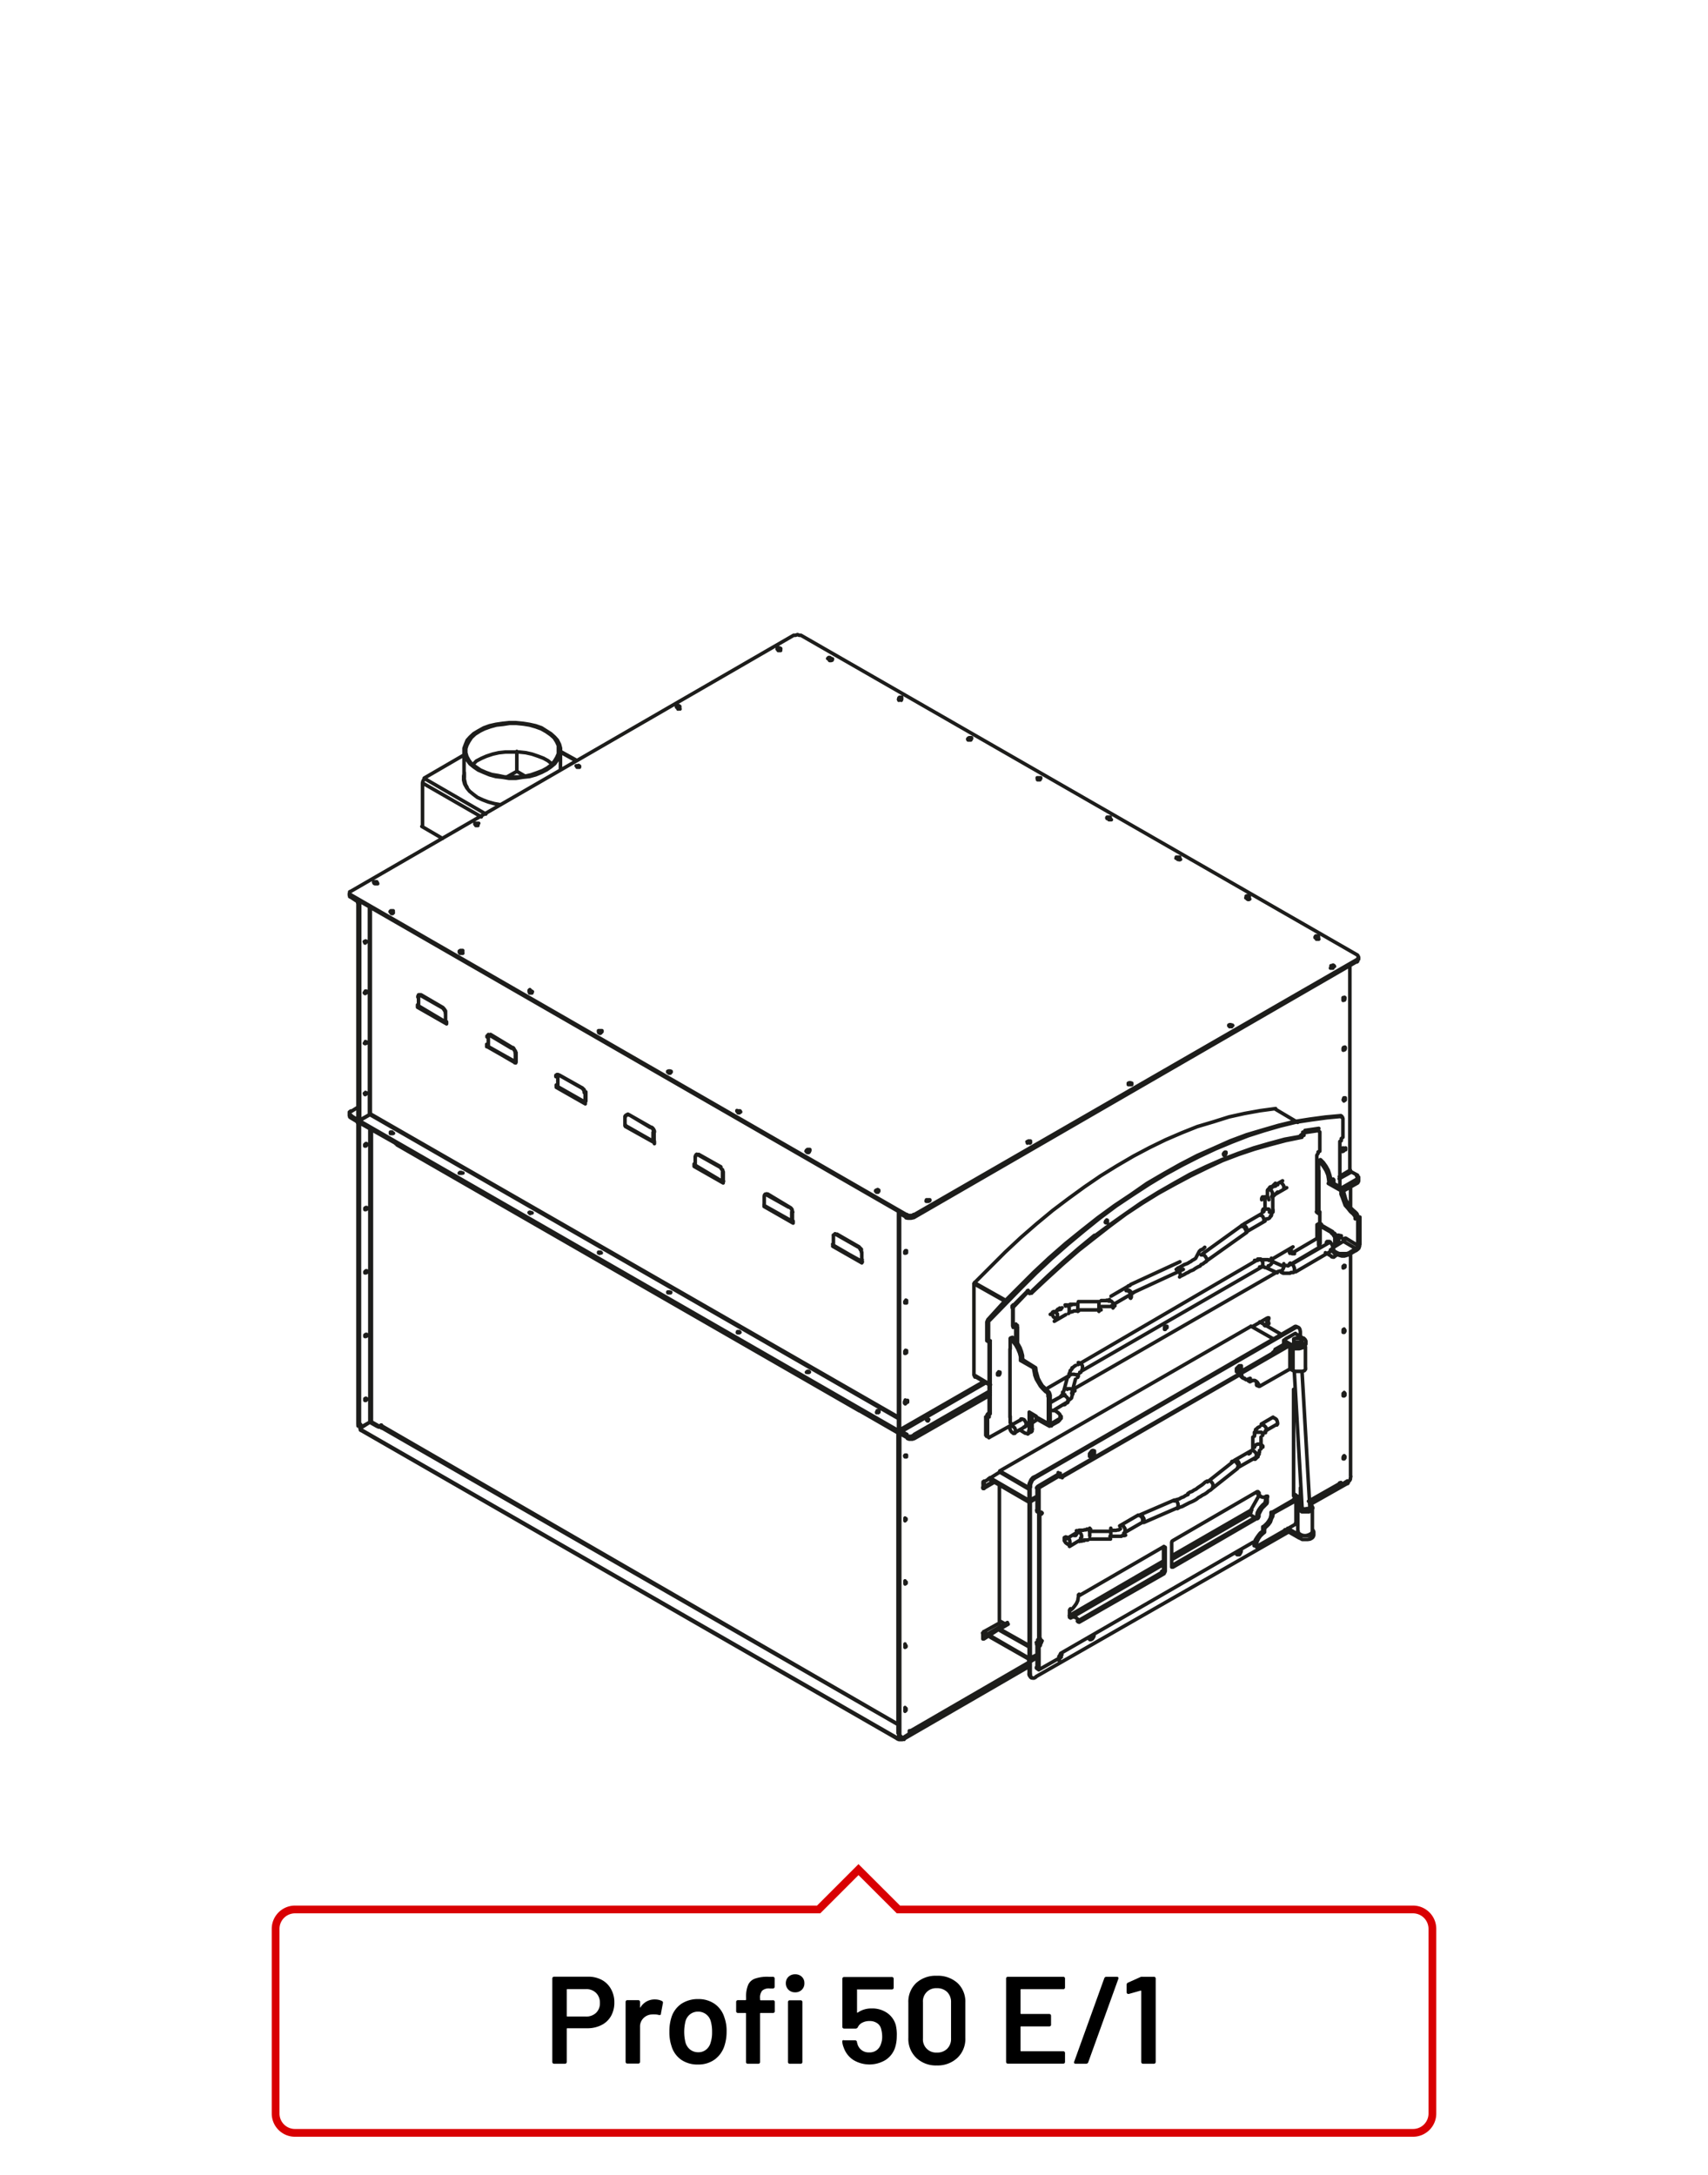 <?xml version="1.0"?>
<svg xmlns="http://www.w3.org/2000/svg" viewBox="0 0 220 280" width="300" height="382"><defs><style>.cls-1,.cls-2{fill:none;}.cls-1{stroke:#1d1d1b;stroke-linecap:round;stroke-linejoin:round;stroke-width:0.46px;}.cls-2{stroke:#d90003;}</style></defs><title>profi-50-e1</title><g id="Profi_50_E" data-name="Profi 50 E"><path class="cls-1" d="M139.08,176.75v-.09l0,0,0,0h.05l.09,0,0,0m-1.56.58v-.13l.05-.14,0-.13.09-.09,0-.09.05-.14,0-.08.05,0,.09-.13.09-.09,0-.13.13-.05.14-.13.13-.09.09-.05m-1.56,3.34.49-1.82m.54,2.09.49-1.83m-1.56,3.3.09,0,.13-.05.09-.13.05-.05.13-.08,0-.05.09-.13L138,180l.05-.14,0-.09.05-.09,0-.13.09-.09,0-.13.05-.09v-.09m-1.6.58,0,0h0l.09-.09,0,0h0v0l0,0,0,0,.09-.09v0l.05,0v-.09l0-.09v0l0-.05v-.09M130,183.61l1.6-.89m3.61-2.1,1.56-.89m-6.23,4.81,1.6-.93m.84-.45.67-.44m2-1.12,1.65-1m26.52-24.42,0,.05-.05.09,0,.13-.05.09-.08,0-.05.14,0,0-.05.09-.13.09-.05,0-.08.05-.05,0-.13,0m.84-2.85v1.6m-1-1.6v1.6m.85-2.89-.14,0,0,.05-.09,0,0,.09-.13.09,0,0,0,.14-.13,0,0,.09-.05,0v.14l0,.09,0,.13v.27m1.38-.4,0,0h-.09L164,154h0v0h-.05v.05l0,0v0h-.09v.09m1.87-1.25-1.47.85m.94-1.74-1.47.85m3,10.73,0-.09,0-.23-.18-.44-.18-.09-.18-.13-.09.08m-1.29.94H165l.13-.09.14-.18.09-.22,0-.18,0-.18,0-.09m-2,.27h.09l.18-.13.13-.13.14-.23v-.4l-.14-.09m-1.2,1,.09-.13v-.13l0-.23-.13-.22-.13-.18-.18,0H162m-22.66,14.31.09-.14v-.22l0-.18-.09-.17-.18-.18-.18-.09-.09,0m0,1.78,0-.13-.13-.09-.22,0-.18-.05h-.4l-.05.05m.54,2.09V179l-.18-.05-.18-.09-.22-.08h-.4l0,.08m0,1.74.09-.09v-.22l0-.22-.09-.14-.18-.17-.13-.09-.18,0m-6.28,4.86-.22-.05-.18-.13-.13-.18-.09-.22v-.22l.13-.18h.13l.18.13.18.14.09.22,0,.22,0,.18Zm35.65-21.76,5-2.89m1.33-.8.09,0m-5.87,4.64,4.89-2.86m-6.72,2.9.13,0H165l.27.14h.8l.09,0,.13-.09h.09l.14,0,.09,0m-1.34-.9h0l0,0h.13l0,0h.18l0,0h0m0,0h.09l.09,0h.09m-2.36-.71,1.56.71m-2,.27,1.47.67m-2.27-.67h0l0-.09h.09l.09,0h.31l0,0h.09l.09.09m-1.33-.93.08,0,.09,0,.14,0h.09l.13-.09h.18l.13,0H163l.13,0h.22l.09.09h.09l.13,0,.09,0m-24.88,13.42L162,162.17m-22.66,14.31,23.19-13.38m-23.72,14.22v-.13l0,0v-.05l0-.09v-.09l0,0v0l.09,0,0,0m12.6-13.55h.08l.18.09.18.18.09.44v.14l-.09.13m2.76-2.85h.36l.18.18.08.13.14.22v.23l-.14.08m4.45-4.5.18,0,.18,0,.18.14.09.22.13.18v.18l-.13.17m-.4-1h.13l.18,0,.18.18.09.18,0,.22v.18l-.09.09m1.69-2.18h.18l.13,0,.18.18.09.22.09.18-.09.18,0,.09m-.14-1.25,0-.22.09-.18.22,0h.26l.23,0,.09.18,0,.22m-1-1.6,0-.18.09-.18.22,0h.26l.23,0,.08.18.05.18m-.13-1.29h.13l.18,0,.18.18.09.18,0,.22v.18l-.09.09m.94-1.74.17-.09.18.13.13.14.14.22,0,.22,0,.18-.09.09m-28,16.09-1.47.85m1-1.74-1.52.85m3.21-1.29h-.22l-.09,0h-.36l-.13.09H138l-.13,0h-.09l-.09,0-.14,0-.09.05h-.13l-.09.09,0,0m1.69.62h-.31l-.09,0h-.22l-.14.09h0l-.09,0h0l-.08.05h0l-.09,0h0m3.92-.27H138.9m2.72-1.07H138.9m4-.27,0,0h0l-.09.09h0l-.09,0h-.18l0,.05h-.18l-.09,0h-.44m1.78.67-.09,0-.14,0,0,0-.09,0h-.13l-.09.09h-.14l-.08,0h-.18l-.09,0h-.22l-.09,0h-.4m4-1.69-2.22,1.29m1.69-2.23-2.23,1.3m2.45-1.39-.09.05-.13,0m.67.89h0l-.09,0m6.5-3-6.36,2.94m5.92-3.92-6.37,2.94m9.57-4.81-.18.18-.13.09-.22.08-.18.18L154,162l-.22.14-.18.09-.22.17-.18.09-.22.14-.23.09m0,0-.22.08-.22.14-.18.09-.22.13-.22.09m3.82-1-.17.18-.18.09-.22.18-.23.09-.13.18-.22.09-.23.13-.22.13-.18.14-.22.09-.22.09-.27.17-.22.09-.22.14-.18.09-.27.13m8.46-5.62-5.08,3.61m4.45-4.5-5.07,3.66m5.3-3.79-.14.09-.09,0m.76.76-.13.13m2.36-1.42-2.23,1.29m1.69-2.18-2.22,1.29m2.62-1.65-.09,0v0l0,0v0h0l0,.09v0h-.05l-.08.05h0m1.38-.36v.31m-23,3-2,1.65-2,1.74-2,1.83-2,1.91m35.12-20.64-.09.27m1.87-.53-1.78.26m-1.55,15-2.44,1.43m-26.13,15-3,1.74M170,156v1.6m0-11.89v2.41m-2-2.32,1.83-.27m-1.87.54,0-.27m-35.07,20.64,2-1.87,2-1.82,2-1.74,2.1-1.65,2-1.56,2.05-1.52,2.09-1.38,2.09-1.29,2.1-1.16,2.09-1.11,2.05-1,2-.94,2.1-.8,2-.67,2.05-.58,2-.53,2-.41m-35.16,19.84.09.23m-1.87,1.64,1.78-1.87m-1.95,4.63v-2.4m37.3-22.74.13.09m-35.6,20.33.13.09m-2,1.78-.09.09,0,.23m39.3-22.87h-.09m.18.08.09,0,.09.13m-39.44,22.74.05-.18.13-.18m38.9-22.64.18.08m-39.08,22.56-.18-.09m-.13.32.13.13m39.17-23,.18.08m-37.26,20.78h-.13M167.78,146l-.13.05-.13.09-.05.17m.22.09.05-.13.13-.13.09,0m-35.34,20.38.13-.05h.14l0,0M167.78,146l.18.09m-.27.31-.22-.09m-34.58,20.11-.23-.09m37-10.35.18,0m.17.09-.22.13,0-.13-.09,0-.09,0v-7.35l.08-.13.09-.13,0-.18.22-.09m-.17,7.79.17.09m-.44-.09.18.09m-3.65,5,0,.13.05.14M132.72,182v.18l.09,0m0,2.18.13-.13,0-.13M170,160.52v-.18m2.14-.94-.09-.22L172,159l-.09-.23-.23-.08m.32,3,.09-.09.09-.08m-.14-.09-.08.09v.13l-.14.18h-.13l-.18-.05m.44-2.27.23-.09m-.67-.67.18.14.13.22.13.18v.22m-.27-.84-.17.08m-4.77,2.64-.13,0-.18,0-.09-.09v-.18l-.22-.09M132.72,184.1v.18l0,.09-.14,0m.4-.4-.22.09m39.08-22.29.18-.14m-5.79-.39.22.09m-33.64,22.9-.14.1M166.1,161v-.18m.22.27v-.36M132.94,184v-1.92m-.22,2v-2m38-20.82.76.44m-1.3-4,1.47.85m.5,1.6v-.85m-.22,2.1v-.14m0-1v-.85m-.44-.76-1.47-.84m1,2.05v0m.53.89-.09.14h-.09m-.53-.94.09-.13h.18l.13,0,.18.18.13.18.09.22m-1.74-2.89.18.09.13,0m-.57.09.13,0h.13l.14,0m-.4,1.78v-1.82l.4-.23m0,2v-1.78m-3.3,3.48,2.9-1.7h.4m0,.67v-.67m-39,11.2H131l-.14-.09v-.08m0,.17-.14-.13m4.85-1.38v-.18l.14-.09h.18l.17.18.14.13m0,0,0,.27v.22l0,.09-.13.09-.18-.14-.18-.13-.13-.22v-.22m1.61-1.12h.09l.17,0,.27.35,0,.23V169l-.09.09m1.2-1.33v1.06m2.72-1.07v1.07m1.24-1.33H143l.13,0,.18.18.09.22.05.22v.14l-.09.13m1.69-2.23h.18l.17.09.14.14.13.22,0,.22,0,.14-.09.13m-.31-1h.13l.14.09.18.18,0,.22,0,.23V167l-.08.13M135,183.25v.22l.13.09h.14l.17,0m-2-1.16,1.61.89m-1.47-.58,1.6.89m.09-.4V179.6m-.23.18.23-.18m-.23.18v3.47m-.32-4.1.18.14.09.22,0,.27m-1.87-3.65.09.44.09.49.18.49.27.45.26.44.32.36.35.35m-3.21-4,1.65.94m-3-3.79.4.45.31.4.27.49.22.53.13.49v.49m-1.33-1.47v-1.38m0,10.87v-.85m.14,1.11,0-.13-.09-.13m1.87,1.33-.71-.44m1.2.18,0,.13-.13.18h-.14l-.18-.05m.49-2.71v2.45m.89-1.92-.89-.53m-1.16,1.07.09-.18h.18l.23.09.13.18.13.22,0,.22v.18l-.14.13-.13,0m.22-.18h0m-.41-8.55,0-.45-.14-.53-.18-.49-.27-.49-.35-.49-.36-.36m-.26.09.26-.09m1.07,2.94.27-.13m.81,9.35.13-.09.05-.18m-.23.14.23-.14V182m2.49-2.36,0-.18-.09-.22-.17-.18m-.23.13.23-.13-.32-.31-.4-.36-.27-.44-.26-.49-.14-.49-.13-.45-.05-.44m-.22.09.22-.09-1.6-1m.59,9.53.22-.18m41.13-22.92-.27.09-.31.09h-.32l-.31-.09-.26-.08m1.47-.23v.22m-1.47-.22.26.09.31,0h.32l.31,0,.27-.09m-1.47.23v-.23l-.45-.26m.45.49-.45-.23m1.92.22.84-.49m-2.76-.48,1.16-.72m1.6.94-.84.53m-1.92-.26v.26l-.09-.13-.09-.13m.18-.49-.09.08-.09.14.09.13.09.14m-.18-.27V161m1.61-1.61,0,.13-.09.18-.13.09m1.6.94-1.6-.94m2.09.4,0,.22-.09.27-.14.14-.22.17m.22-.66v.13l-.09.13-.13.14m.22-.4-1.55-.94m1.82-2.72v3.52m0-3.52-.27.14m0,3.52v-3.52M172.42,159v1.07m-2.32-10.78.36.36.35.49.27.49.18.54.13.48.05.49,1.65.94,0,.44.14.49.13.45.27.49.26.44.36.36.36.31.17.18.09.22.05.22m-3.74-4.4-.05-.49-.09-.54-.22-.53-.27-.45-.31-.44-.4-.36m1.56,2.67-.22.14m-1.12-3-.22.18v1.34m0,8.86v.58l.05.18.09.09m2,1.11,0,0m0,0,.09,0m0-1.34v-1.33l.94.53m1.55-2.58v-.22l-.09-.18-.18-.23m.23-.13-.23.13-.35-.31-.31-.4-.36-.4-.36-1-.18-.44v-.45m.23-.13-.23.13-1.64-.93m.85,9.35.13-.09m-7.71-9v-.09l0-.14m-.54.54.09-.22.18-.18.22-.14h.14l.13.14M136.5,168.6v-.22m-.54.53.27-.36.18-.08h.13l.13.08m-5.83,4.28v-2m-.26,0,.26-.17m.22.17v2.23m-.62-2.36.14.13m-.14-2.53v2.4m2-4.59L130.57,168m36.9-21.71-2,.36-2,.54-2,.58-2,.71-2.09.8-2.05.9-2.09,1-2,1.12-2.09,1.2L147,154.83,145,156.22l-2.09,1.47-2.1,1.55M60.53,94.87l-.36.4-.22.54-.18.49v.53l.18.49.22.49.36.49.49.4.58.4.71.31.76.31.8.22.84.09.85.14h.89l.89-.14.85-.09.8-.22.76-.31.62-.32m1.82-2.54v2.54M59.77,96.56v3.61m6.81-.9,1.07.63m-2.36.09,1.29-.72M169.88,156v-5.3m-39.79,31.77v-8.81M150,171v-.13l.09-.13.09,0,.13,0v.18l-.13.08-.09.14H150Zm0,0,.09-.09v-.13m21.4-18.59V152l.14-.13.09-.09.08.09V152l0,.17-.13.09m-.14-.09.05-.13.09-.13m-14.08-3.33.05-.14.13-.13.09,0,.05,0v.18l-.05.09-.09.13h-.13Zm0-.05.09-.09.09-.13m-15.4,9.05.05-.18.13-.09.09,0,0,0v.18l0,.13-.09,0h-.13l-.05-.09.09-.09.09-.18m-14.06,19.87v-.13l.14-.14.08,0,.09,0v.18l-.09.18-.08,0h-.14v-.13l.14-.09v-.18m-1.08-4-.22.14m-.22-.14.22.14v-2.41m-.22-.13.22.13m-.22-.13v2.4m.22-2.27v-.18l.09-.17m-.13-.09.13.09m-.13-.09-.14.18,0,.13m.31-.22,2-2.05,2-2.05,2-2,2-1.87,2.09-1.83,2.09-1.74,2.05-1.65,2.09-1.56,2.13-1.42,2.14-1.39,2.14-1.29,2.13-1.16,2.1-1.07,2.13-1,2.14-.89,2.09-.81,2.1-.67,2-.58,2-.49,2.05-.31,2-.27,1.91-.18m-.13-.09.13.09m-.13-.09-2,.18-2,.27-2.05.32-2,.49-2,.58-2.09.62-2.14.8-2.1.94-2.13.94L152,149.89l-2.13,1.2-2.14,1.25-2.05,1.43-2.13,1.42-2.14,1.56-2.09,1.65-2.09,1.69-2.09,1.83-2,1.87-2,2-2,2-1.91,2.1m45.57-26.13.14.09,0,.09m-.27-.22,0,0m.31.27v2.4l-.22.18,0,.09,0,.18-.18.09v5.88m0,6.23-.05.09m-2.49,1.38-4.14,2.45m-1.29.72-26.08,15m-1.38.85-1.87,1m-4.94,2.9L127.51,185l-.13.09-.09-.09v-.09m-.22-.09.22.09m-.22-.09,0,.09,0,0m.13,0V182.5m-.23-.09.23.09m-.23-.09v2.36m.22-2.27.22-.09m-.22-.14.22.14m-.22-.14-.23.14m.45,0,0-.18,0-.09.09-.13m-.14-.09.14.09m-.14-.09-.13.09-.09.13,0,.13m.4-.26v-9.26m-.13,0v9.17m.13-9.17-.09,0,0,0,0-.14m45.22-28.88.23.13m-45.79,41,.18.14m0-12.38.18.09M136.28,183l.18-.14.09-.13.09-.13m-.36-.72.22.18.05.13v.23l0,.18-.23.13V183m.36-.67v.27m-.36-.72-.4-.26m.4,1.38-.89.49m0-.23.89-.53m-1.11-1.16.27,0,.22,0,.22.05m-2.54.71.09.18,0,.13m1.91.62-.22-.13.05.09.08,0Zm23.16-51.13-.17,0-.09-.09,0-.09.09-.05h.18l.09.05.09,0-.09.14m-41.84,24.43.22,0,.18,0,.27,0,.22,0v-.18l-.22.13h-.45l-.22-.13ZM45.22,115.32v-.13m129.63,7.74.09.14,0,.13,0,.13-.09.14M102.24,81.75l.22,0,.27-.09.22.09.22,0M45.22,115.19l-.18-.14,0-.09,0-.18.18-.08m129.63,8.9.09-.13,0-.14m-.13.14v.13M45,115.05l0,.18.18.09M175,123.2v.13M45,115v.09m71.85,41.32L45.22,115.19m0,.13,71.63,41.23m58-33.08-57.11,32.9M103.17,81.75l71.68,41.18M45.22,114.7l57-32.95m15.5,74.8,57.11-33M45.22,115.32l-.18-.09,0-.18m0,.18,0,.18.18.09v-.18m0,28.41v-.18m-.22-.09,0,.14.18.13m0-.18-.18-.13,0-.14,0-.13.18-.14M45,115.23v-.18m0,28.41v-.18M74.33,98.74l.09,0h.13l.09,0m-26.35,15,.09,0h.14l.13,0m12.64-7.49.09,0h.18l0,0m25.77-15,0-.09h.13l.13.08m12.64-7.53.14,0h.09l.09,0M45.22,115.32l.67.44m0,.18-.67-.44m.85.71,0-.18-.14-.09m.36.31-.09-.17-.09-.23-.18-.09m.18.45,0,27.65m.18.13,0-27.74m-.16,27.61L46,144h-.13m.36,0-.09.09-.09.14-.18-.09m.18-.27-.18.13m.22.14.14,0m-1-.53.67.44m0,.14-.67-.4m.85-1.25-.85.53m19.26-39.5-.81-.14-.8-.22-.71-.27-.67-.31-.53-.4-.49-.4-.36-.44-.27-.49-.13-.49,0-.54.09-.44m0,.13,0,.27,0,.31m-5.39.63,7.58,4.36m-7.26-4.9-.18.14-.09.18-.05.22m.32-.54,7.84,4.54m-8.16-4v5.65M57,107.92l-2.67-1.56m5.47-9.22-5.16,3m19.54-2.24-2-1.11m2.1,1.07-2.1-1.16m-5.61,0v2.53m4.54-.89-.53-.44L70,97.58l-.71-.27-.76-.26-.8-.18-.85-.09-.89,0-.89,0-.84.09-.8.18-.81.27-.62.27-.67.35-.44.45m.84-4.28.63-.31.75-.27.8-.22.85-.09.84-.13.89,0,.9.09.8.13.8.23.71.26.63.36.57.4.45.4.31.49.23.49,0,.53V97l-.22.49-.27.45-.4.49m0,0-.53.4-.63.35-.71.27-.76.27-.8.18-.84.09H65l-.85-.18-.8-.13-.76-.27-.71-.31-.58-.4-.53-.36-.36-.48-.27-.49L60,96.88l0-.54.14-.44.26-.49.32-.49.48-.45.58-.36m-2,6.06.09.4.09.4.22.4m10.2-2.28.58-.4.49-.4.35-.49.27-.49.13-.49v-.53l-.13-.49-.27-.54-.36-.4-.49-.44-.57-.36-.63-.4L69,93.4l-.81-.18-.84-.13L66.45,93h-.9l-.84.09-.85.13-.8.18-.75.27-.72.4-.58.35-.48.45m7.72,32.68h.18l.13.09,0,0-.09.09m-8.87-5.16-.13-.09h-.13l-.18.09m.4,0h-.27l-.13-.14v0l.13-.09h.14l.17,0v.09Zm-8.91-5.21-.09,0h-.22l-.09,0m.36,0-.14.09h-.13l-.09-.13v0l.09-.09h.18l.13,0v.09Zm-2-3.74-.17-.08h-.14l-.13.08m.4,0-.18.09h-.18l-.08-.13,0-.09.13,0h.14l.13,0,0,.09Zm13-7.53-.09,0h-.18l-.13,0m.35,0-.09.09-.26-.13v-.09l.09,0h.17l.14,0,.09,0Zm13.09-7.53-.14,0h-.17l-.09,0m.35,0h-.31l0,0V98.6l.08,0,.18-.09.14.09v.09Zm13-7.53-.13,0h-.13l-.14,0m.4,0-.17,0h-.14l-.13-.09v0l.18-.13h.13l.13.09,0,.09Zm13-7.49-.14-.09h-.13l-.18.09m.36,0-.14.05-.13-.05-.09,0v-.09l.09-.09h.18l.18.09,0,.09Zm6.59,1.2-.18-.13h-.14l-.13.13m.4,0L107,85h-.14l-.09-.13v-.09l.13,0h.14l.18,0v.09Zm9,5.11L116,90h-.18l-.09,0m.36,0-.13,0h-.18l0-.09v-.09l.09-.09H116l.14,0V90Zm9,5.12-.18,0h-.13l-.14,0m.41,0h-.36l0-.09v0l.14-.09.13,0,.18,0v.13Zm9,5.07-.09,0h-.22l-.14,0m.41,0-.18.09-.14-.09-.09,0v-.09l.14,0h.13l.18,0v0Zm8.95,5.07-.09-.05h-.22l-.09.05m.35.09-.13,0-.18,0,0-.09v-.09l.09,0h.17l.14,0v0Zm9,5.11-.13-.13h-.18m0,0-.13.13m.4,0-.18,0-.18,0,0,0v-.14l.13,0h.13l.18,0v.13Zm9,5.11-.09,0h-.22l-.09,0m.36,0-.18,0h-.14l0-.09v-.13l.09-.05h.18l.13.05v.13Zm9,5.12-.13,0h-.22l-.09,0m.35,0h-.26l-.09-.09v0l.09-.13h.18l.17.09v.08Zm2.1,3.7-.09-.05h-.18l-.13.05m.36,0h-.27l-.09,0v-.09l.09,0,.18-.08.13.08.05.09ZM158.78,132l-.18-.05h-.18l-.09.05m.36.09-.14,0M54.18,128.09l.09,0-.18-.05-.09.05m-3,19v.09m56.56,11.72h0m-8.86-5.16h-.09m-8.87-5.16,0,0m-8.86-5.16,0,0M62.91,133.16l0,.09m8.95,5.07,0,.05M54,128.05h-.09m39.25,24v0h0m0-1.2V152m-.09,0v-1.15m.13,1.2h-.08l-.05-.05m9,5.08v0h0m0-1.16v1.12m-.09,0V156m.14,1.25H102v-.09m-3.56-2v.08m0-1.24v1.16m8.91,5.15v.05m0-1.2v1.15m3.65,2v.09h0m0-1.2v1.11m0,.09v-1.2m.08,1.24H111v0M57.39,131.47l.13.05m8.87,5.07,0,0m8.87,5.16h.09m8.86,5.12h0M93.16,152l0,0m8.91,5.08,0,0m8.86,5.07,0,.09M84.12,146.91l-3.52-2M57.35,131.52l-3.52-2.09m12.47,7.2-3.56-2m12.47,7.16-3.52-2m21.38,12.31L89.55,150m12.47,7.2-3.56-2m12.52,7.2-3.61-2.05M75.25,141.88l-3.56-2.09m-5.35-3-3.6-2.09m-5.35-3.12-3.56-2M84.21,147l-3.61-2.09m12.52,7.2-3.57-2M102,157.27l-3.56-2.05M111,162.38l-3.61-2m-56.25-13,59.56,34.25M51.12,147.29l59.56,34.2m-2.87-22.62,2.85,1.64m-11.76-6.8,2.81,1.69M90,148.6l2.85,1.6M81,143.48l2.81,1.6M81,143.48l2.76,1.65m-29.58-17,2.81,1.6m6.14,3.56,2.77,1.65m6.19,3.47,2.85,1.6m-2.9-1.6L74.85,140m-11.67-6.85L66,134.85m-11.76-6.8,2.81,1.64m32.83,18.95,2.85,1.6m6,3.56,2.86,1.6m6.1,3.51,2.81,1.6m-30-16.81v1.21M57.39,131.47l.09.05m-.09-1.16v1.11m0,.05v-1.16m.13,1.2h-.09l0,0m-3.52-3.2v1.11m12.56,7.16v0m0-1.15v1.11m-.09,0v-1.11m.09,1.2,0,.05,0-.14m-3.57-3.2v1.25m12.56,5.91v1.2m-3.61-3.2v1.16m3.52,2v-1.16m-3.52-.88v0M53.83,129.43v.13M75.3,141.79h.09m0,.09h-.14l0-.09m70.53-2.18-.14-.14h-.13l-.18.14m.4,0-.13,0-.14,0-.13-.09v-.09l.13-.05h.14l.18.05,0,.09Zm-13,7.49-.09-.09h-.18l-.09.09m.36,0-.18,0h-.14l-.13-.13.09,0,.09-.09h.18l.09,0,0,.09Zm-13,7.48-.13-.08h-.22l-.09.09m.35,0h-.31l0,0v-.14l.09,0,.18,0,.17,0v.09Zm-6.45-1.24-.09,0h-.18l-.13,0m.35,0h-.27l-.08,0v-.09l.08-.05.18-.08.14.08,0,.09Zm-8.86-5.16-.13,0H104l-.18,0m.4,0H104l-.14-.09m0,0v0l.14-.13h.13l.18,0,0,.14-.09.09m-8.9-5.16-.09,0h-.18l-.13,0m.35,0-.09,0H95l-.08-.09V143l.08,0h.18l.14,0,.08.13ZM86.43,138l-.09-.13h-.18L86,138m.4,0-.13.05-.13-.05L86,138v-.09l.14-.05h.13l.18.05,0,.09Zm-8.86-5.2-.14,0h-.13l-.18,0m.36,0-.09.09-.27-.13v-.09l.09,0h.18l.18,0,0,.05Zm-8.87-5.15-.09,0H68.3l-.14,0m.36,0-.18,0-.18-.09v-.09l.09-.09m42.81,34.79v0M84.25,146.91v0h0m0-1.25v1.21m-.13,0v-1.12m.17,1.21h-.08l-.09-.09M89.55,150v.13m0-1.25V150m-5.43-4.19.13-.09m8.82,5.21.09,0M102,156h.09m8.87,5.12h0m-60-14v.09l.13.09v0l-.13-.14V147m59.69,34.47v.09l.13,0,.18,0h.22m-.13-.08h-.22l-.18-.09m-3.31-22.35V159l.13-.09h.09l.18,0,0,0-.18-.09-.08.09m3.47,2.27,0-.23,0-.13-.27-.27h-.08l.13.14.09.18.13.17,0,.14M98.46,154v-.14l.09-.13h.13l.13.09.09-.09-.17-.05-.09.05m3.47,2.31-.09-.22,0-.13-.14-.18-.13-.09h0l.09.09.13.18.09.17,0,.18m-12.47-7.16v-.13l.09-.13h.09l.18,0,0,0-.13,0h-.14m3.48,2.31-.09-.35-.18-.14-.09-.17,0,0,.18.27.13.22v.18m-8.82-5.21,0-.13-.09-.22-.14-.18-.13-.09-.09,0,.18.13.09.13.09.23v.17M81,143.48h0l-.18,0h-.08m-.18.26v-.13l.13-.09m0,0,.09,0,.18,0M57.39,130.36v-.22L57.3,130l-.09-.13-.13-.14H57l.13.14.14.22.09.13v.18Zm-3.56-2v-.14l.08-.13h.14l.13,0m12.21,7.39,0-.18-.13-.18-.09-.18-.09-.09-.13.05.18.09.09.17.13.14v.22Zm-3.66-2v-.13l.14-.05.09-.09.17.09,0-.09-.18,0-.09,0m12.39,7.43,0-.13,0-.23-.27-.26-.09,0,.14.09.13.18.09.18v.17ZM72,138.37h0l-.13-.05h-.14m-.13.27v-.18l.09,0,.13-.05.13.05m3.35,3.51v0m-9-5.21h0v.09h0m-8.91-5.2h0v0h0m35.68,20.5v.05m9,5.07v.09M86.4,166.36l0,0m8.91,5.16H95l0-.09,0,0h.23l0,0Zm8.9,5.11H104l-.09,0,.09-.09h.17l.09.09Zm9,5.16-.14,0-.08,0,0-.09,0-.09h.22l0,.09ZM77.45,161.29l-.09-.09h-.09l-.13.09m-8.6-5.15-.09,0h-.13l-.09,0M59.63,151h-.36m-8.59-5.12-.09,0h-.14l-.08,0m36,20.55-.13,0h-.09l-.09,0m9.22,5.11-.09,0h-.13l-.09,0m9.26,5.12-.13,0H104l-.13,0m9.26,5.2-.09-.09H113l-.09.09M47.69,143.5l68.07,39.14m-68-39.23,68,39.05m-61.89-52.9v.05m-.09,0v-.27m0,.27.09,0,3.65,2.09m0,.09-3.74-2.14m3.74,1.87v.27m-3.74-2.41h0m3.56,2.09.13.05m49.94,28.82v0m-.14.09v-.27m0,.27.14-.09,3.6,2.09m0,.14-3.75-2.14m3.74,1.87v.27m-3.75-2.41h.05m3.65,2.05,0,.09M62.82,134.68v0m-.13.05v-.27m0,.27.13-.05,3.61,2.14m0,0-3.74-2.13m3.74,1.86v.27m-3.74-2.4h.05m3.65,2.09,0,0M98.5,155.22v.05m-.08,0V155m0,.27.08,0,3.66,2.09m0,.09-3.74-2.14m3.74,1.87v.27M98.42,155h0m3.65,2.1,0,0M71.65,139.93v-.27m0,.27.08-.1L75.39,142m0,.09-3.74-2.13m3.74,1.86v.27m-3.75-2.4,0,0m3.61,2.09h.09m14.21,8.32v0m-.14,0v-.27m0,.27.14,0,3.6,2.09m0,.09-3.74-2.13m3.74,1.86v.27m-3.74-2.4h.09M93.16,152l0,0M80.64,145v0m-.09,0v-.22m0,.22h.09l3.65,2.09m0,0L80.55,145M84.29,147v.22m-3.74-2.35h0m3.65,2.09,0,0M54,129.61v0m30.28,17.26V147m-8.9-5.21v.09m41.21,38.67,0,0M46.92,121.2l.13,0,.05-.09v0m-.05.27H47l0-.09,0-.14.09,0h.09l0,0,0,.09Zm-.13,6.41.14,0,0-.13v-.09m0,.31H47l0-.09,0-.13.09-.09h.09l0,.09,0,.13Zm-.13,6.41.13,0,0-.13v-.09m0,.26H47l0,0,0-.13.09-.09h.09l0,0,0,.18Zm-.13,6.42.14,0,0-.13v0m0,.27H47l0,0,0-.09.09-.14h.09l0,0,0,.13ZM46.34,116l-.09,0m0,0h.05m1.31,27.47-1.34.76m0-28.23h0m.06,28.23,0,0m0-28.19,0,28.19m0-28.19,0,28.23m0-28.27v0m69.44,39.89,0,.05L46.34,116M115.74,156v-.05L46.34,116m31,17-.09-.09,0,.09m-.13-.08.13,0h.09l.09,0m-9-5.11H68.3m-8.78-5.11h-.13m-8.82-5.12h-.14m17.78,10.23.09,0h.13l.09,0m-9.27-5.11.14,0h.09l.13,0m-9.26-5.21.08,0h.14l.09,0m35.68,20.64h-.18m9.09,5.11h-.18m9.09,5.12H104m9.09,5.11h-.18M86.07,138l.09-.08h.09l.13.08m8.6,5.12.09,0h.13l.09,0m8.6,5.16.13-.09h.09l.13.09m8.6,5.11.09,0h.18l0,0m2.63,2.58.09,0m0-.05-.09.05m.11,28.18,0,.09M115.74,156l0,0m0,28.14,0,.09,0-28.23m0,28.14,0-28.18M47.65,143.5h0v0h0v-.05h.05v.05h-.05v0h0m-.06-26.67,0,26.67m.11-26.62,0,26.53m-1.42.85v.09m1.33-.85-1.33.76,69.4,39.89m-69.4-39.8,69.4,39.94v-.14m.09,0-.09.14m-38.36-23-.09.05-.13-.05,0-.09,0,0,.13,0,.09,0,0,0Zm-8.9-5.15-.14.08-.13-.13,0,0,.09-.05.13.05.05,0Zm-9-5.12h-.18l-.09,0,.09-.09h.18l.09.09Zm-8.91-5.11h-.22l0-.09,0-.09h.22l0,.09Zm35.73,20.5-.14,0-.08,0,0,0,0-.09.09,0,.14,0,0,.09m86.68-18.45,0-.18.17,0,0,.09v.13l0,.14-.17.09h0l0-.14m0,.05.18-.18v-.14m1.76-24.4,0,.14-.09.13v.13l.09-.08,0-.18m-57.24,33.08-.22,0-.27,0-.18,0-.22,0m0,28.36.22,0,.18.09.27-.09.22,0v-.22l-.22.13h-.45l-.22-.13Zm58-33.12V152l.09-.08,0-.18m-.14-.45.09.14.05.13-.05.18-.09.09m-58,4.76v.17l.22.05.18,0,.27,0,.22-.05v-.17M175,123.47v-.14m0,28.37v-.18m-29.66-11.91.13-.09h.09l.13.09m25.68-15,.09,0h.18l.05,0m-13.31,7.54,0-.09h.18l.09.09m-26.31,15,.05-.13h.18l.09.13m-13.36,7.49.14,0h.09l.08,0m-3.56,1.47.76.45m58-33-57.11,33m57.11-32.82-57.11,33m-.89,0-.76-.44m57.82-32,0,26.31m-58,33.48,0-27.74m-.14,0,0,27.7m58.13-33.4.18.27m-58.17,33.21.08.09.09.14m-.31-.31,0,.17.09.18.17.18m0-.22L127,178m45.49-26.26,1.6-.89m-58.17,33.21,10.77-6.19M171.48,152l.14,0m.89-.54,1.42-.85m.93.67-.75-.4m-56.35,34.06,9.79-5.66M173,153l1.87-1.07m-57.11,32.73,9.79-5.62m45.27-26.13,2-1.15m-58,33.12-.76-.4m0-.22.76.4m2.72-1.74h-.09m.13-.18.05,0-.05.09-.09,0-.13,0,0-.09,0,0,.13,0Zm-3.71-26.45.09,0h.08m-.31,0,0-.18.08,0,.18,0m0,.18-.17,0m0-.26L116,156m48.27-3.68v.27m-.13.13v-.27m-38.6,12.63.09.18m38.68-22.56-2,.27-2,.36-2,.44-2,.63-2.09.62-2,.8-2.09.9-2.05,1L146,148.82l-2.14,1.25-2.09,1.29-2.09,1.43-2.09,1.52-2,1.51-2.1,1.74-2,1.74-2,1.87-2,2-2,2m4,2.31-4-2.31m4,2.36-3.87-2.18m41.53-20.87-2.85-1.69m0,9.62v.27m-38.72,24.6-.09-.18m2.09,1.16L125.46,177m2.09,1.34-2-1.16m-.1-11.89V177m.17-11.75-.18,0,4,2.23m-3.78-2.27,3.87,2.18m43.61-39v.09l0,.13,0,.05m.1,6.19V135l-.05.08,0,.05m.09,6.23v.05l0,.13-.05.05m.1,6.18v.14l0,.09,0,0m-30.26-42.5-.05,0m0,0-.09,0m-.09,0,.09-.09h.13l.09.09m8.82,5.15h-.09m9,5.12h-.14m9.05,5.11h-.09m-18-10.27.13,0h.09l.14,0m8.59,5.11.09,0h.14l.09,0m8.59,5.16.14-.09h.09l.08.09M133.82,100.3h-.09m-8.82-5.12h-.13M116,90.07h-.18M107.05,85h-.14m26.73,15.35.09,0h.09l.14,0m-9.27-5.12.13,0h.09l.14,0m-9.27-5.11.09-.09H116l.09.09m-9.22-5.16.09-.09h.09l.13.09m9.5,76.09-.05.09-.09.18m.14,6.19-.05.09,0,0,0,.09m.13,6.23,0,.05,0,.13,0,0m.14,6.18,0,.09,0,.14M153,192.28l.27-.18.27-.09.26-.18.27-.13.22-.18.27-.18.27-.18.22-.18.18-.17.26-.14M146.89,195l4.36-1.88M147.34,196l4.31-1.88M147.16,196h0l.05,0h.09m-.72-.89h0l0-.05.13,0h0m-2.49,1.38,2.22-1.29m-1.69,2.22,2.23-1.29m-4,1.7h.58l.13,0H144l.09,0h.13l.09,0h.14l.09-.09.09,0,.13,0,.09,0,.13-.05m-1.78-.62h.27l.09,0h.22l.13-.05H144l0,0h.09l.09-.05h0l.05-.09.09,0m-4,.31h2.72m-2.72,1h2.72m-4,.31,0-.05h.09l.09,0h0l.05,0h.09l.09-.05h.18l0-.09h.36l0,0h.13m-1.78-.58.14,0,.08,0L139,197l.14,0h.09l.13,0,.09,0h.09l.13-.05h.23l.08-.09h.49m-3.2,1.3,1.42-.85m-.93,1.78,1.47-.89M46.61,184.11l-.18-.09,0-.13,0-.13m0,.17,0,.18.18.09v-.09m69,39.67v.09m58-32.9.09-.18,0-.09m-58.13,33.17.22.09h.45l.22-.09m57.11-33.08V191m-57.37,32.9h-.27l-.22,0-.14-.05m.89.09v-.09M46.38,183.93v-.08m.23.35,69,39.67m0-.09L46.61,184.11m69.84,39.76,16.11-9.32m36.19-20.86,4.81-2.72m0-.18-4.85,2.81m-36.15,20.87-16.11,9.31m.09-62.51,0-.14.09-.13h.13l0,0v.09l0,.18-.13.05h-.09Zm0,0,.09-.13.05-.09V161m-.13,6.72,0-.17.09-.09.13-.05,0,0v.14l0,.18-.13,0h-.09l0-.09.08,0,.05-.13v-.14m-.13,6.77,0-.18.08-.09.14,0,0,0v.18l0,.09-.14.09h-.08l0-.09.09-.05,0-.17m0,0v-.09m-.13,6.72,0-.09.09-.18h.13l.05.05v.13l-.05.14-.13.13-.09-.09Zm0,0,.09-.09,0-.14v-.09M173,128.68l0-.18,0-.09.18,0,.05,0v.13l-.05.18-.18.05h0Zm0,0,.09-.09.09-.13v-.09m-.17,6.72,0-.17.05-.09.17-.05.05.05V135l-.05.09-.17.09h-.05l0-.09.09,0,.09-.13v-.14m-.18,6.77.09-.27.18,0,0,0v.14l0,.13-.18.13h0l-.05-.13.09,0,.09-.18v-.09M173,148l0-.09m-10.88,38H162l-.22.09-.18.18,0,.13m.22,1.34,0-.09,0-.23,0-.22-.17-.18-.14-.13-.18-.09-.08,0m-1.74,2.19.09-.09,0-.22,0-.23-.13-.22-.14-.09-.18-.09L159,188m.4.93.09-.09v-.22l-.09-.13-.14-.22-.17-.14-.18,0-.18,0m-2.54,3.34.05-.13v-.18l-.05-.18-.18-.22-.13-.09-.22,0-.14,0m-3.87,3.43.09-.13v-.36l-.09-.22-.13-.18-.13-.09h-.14M147.34,196l0-.14,0-.13,0-.22-.14-.23-.08-.17L147,195h-.09m.27,1,0-.13,0-.14,0-.22-.13-.22-.18-.14-.18-.08h-.09m-1.69,2.22,0-.13,0-.13,0-.23-.14-.22-.13-.18-.18,0h-.13m-1.25,1.34v-1m-2.72,1v-1M139.19,198l.13-.09v-.22l-.09-.22-.09-.14-.18-.18-.13-.09-.18,0m-1.56,1.07v.22l.18.27.18.13.14.09h.17l.05-.18v-.22l-.05-.22-.31-.31-.18-.05-.18.09Zm25.37-14.8,1.52-.89m-1,1.78,1.47-.85m-1.83,1.29v-.13h.05v0l0,0,.09,0,.05-.09,0,0H163l0,0m-1.42.45v-.14l0,0v-.18l0-.09v-.09l.09-.09.05-.09,0-.09,0-.08.13-.1,0,0,.05,0,.09-.14.26-.13m-.88,2.85v-1.51m1.06,1.51v-1.52m-.84,2.86,0,0,.09,0,.09-.09.14-.14.13-.09,0,0,0-.14,0,0,.05-.09.09-.09,0-.09v-.18l.05,0v-.13m0,0v-.09m-1.37.44,0,0,0,0,.05-.09h.09v-.05h0v0h.05v-.18M159,188l2.27-1.3m-1.74,2.19,2.27-1.29m-2.4,1.33h0l.05,0h0m-.8-.76.09,0,0-.05.09,0H159m-3.48,2.67,3.21-2.54m-2.54,3.34,3.21-2.54m-7.75,5.17.31-.18.31-.09.32-.17.35-.18.27-.14.31-.13.27-.13.31-.18.27-.22.26-.14.27-.18.27-.13.27-.18.26-.22.23-.13.26-.23m-4.94,1.65.27-.17.35-.09.32-.18.26-.09.27-.18.31-.13M161,177.44v0m0,.44,0,0m0,0-.22-.13m.22-.27v0m-1.34-.8.18.18m-.14-.22,0,0m.27.09-.23-.13m2.41,1.87-.22-.14m-.89-.49-.22-.17m.26.17.27-.13.27,0,.22.13.13.13.14.22,0,.27m-.22-.09-.05-.26,0-.18-.14-.18m-1.82-.89.18.53.22.09.22.14.18-.05.36-.13m0,0v.36m-.22-.13v-.14m-.81-.18-.18-.17-.09-.18,0-.36m.58.8-.27-.09m2.19,1.12,3.91-2.23m-.09-3-6.05,3.48m6.54-.27.27.09.31,0h.36l.27,0,.26-.09.14-.18,0-.22m-2,.18.4.22m-6.77.14,6-3.48m.76,3.34v-2.89m-.4,2.67v-2.9m2,2.72v-2.67M164,194.9l0-.09-.22-.14-.05.05Zm-1.07,1.87-.22-.18M161.54,199l.05,0m1.06-2v.05m0-.49,0,.09.23.13,0,0m0,.44v-.09m0,0-.23-.09m0,.05.23.13m-1.07,1.87-.27-.13m.05,0,.22.09m.89-2.49.26-.22.27-.27.22-.31.18-.32.09-.4,0-.35m.23.18v.31l-.18.35-.13.4-.23.32-.26.26-.27.23M161.54,199l.05-.31.08-.4.23-.36.22-.31.22-.27.31-.22m0-.05v-.35m.23.13v.31m0,.09-.27.22-.27.27-.22.31-.18.36-.13.36v.35m2-4.41,2.85-1.65m-4.85,6.06,5.12-2.94v-3L164,194.81m3.34-1.65-.18,0H167l-.09,0m.72.13-.27-.13m.27.75-.09.18v.13l.13.18.27,0,.22,0,.27,0,.18,0,.18-.18v-.13l-.09-.18m-1.21-.18.14,0m1.2,0,.18.18.09.23-.05.13-.18.18-.26.18-.31,0H168l-.31,0-.26-.18-.18-.18v-.13l0-.23.22-.18m1.21-.08.13.08m-2.18-.71.22-.09.27,0,.22,0,.18.09m-.31,4.1,0,.22.18.13.22.14.32.09h.31l.31-.09.27-.14.17-.13.05-.22m-2.18-1,.08,0h.23m.13-2.23v-.71m-.13,4v-3m1.87,3v-3m-1.62-21.42-.22,0H167l-.18,0-.18-.13,0-.14,0-.13.23-.09.22,0h.27m0,0,.17.08.09.18v.09l-.13.18M168.71,194l-.09.13-.09.09-.23,0-.26.05-.22-.05-.09-.08-.09-.14m1.07,0-.09.18-.14.09-.22.09H168l-.22-.09-.14-.09,0-.18m-1-21.28v-.22m1.07.22v-.22m0,21.5-1-17.45M168.71,194l-1-17.41m1,17.45v0m-1.07.4V194m1.07.36V194m-4.24-10.55.09-.13v-.13l-.05-.23-.09-.22-.17-.13-.18-.09H164m-1,1.78.09-.09,0-.18,0-.22-.18-.22-.18-.14-.13,0h-.14m.18,1.33,0-.22-.18-.18-.22,0H162l-.22,0-.18.18,0,.23m1.06,1.51,0-.14-.18-.17-.22-.09m-12.28,13.23h-.09l.18.13m-.18,3.34.09-.09.09-.17-.22-.14,0,.14-.13.13m.22.13L139,208.85m-.13-.18,10.77-6.24m-11.88,5.66.17,0h.23l.17,0m.54.72-.05-.36-.17-.13-.23-.14-.26,0-.27.13m-.13-.09v-.66m.14-.27.27-.22.26-.32.22-.31.18-.4.05-.36m.13-.26,10.86-6.29m0,3.07v-3m.22,0v3.08m-11.48,6-.23-.18m26.16-34.26,1.2-.71M134,191.44l2.5-1.47m-2.67,4.68v-2.94m0,23.11v-2.94m2.67,1.56L134,214.86m33.16-22.19v.22m-33.58-1.36v2.94m0,17.32v2.9m2.65-24.85-2.49,1.47M165.49,173l-1.25.71M159.65,177l-22.83,13.15m0,0v0m-.05-.09-.09.09m.05-.09,22.92-13.2m4.36-2.76h.09m.09-.18v0m-27.37,16.32v0h0m-.09-.17h.05v.09m-.23-.09v.09h.09m-.17-.14h0l0,.05m-2.66,4.63h-.09m.22,0,0,0h-.09m.17.13h0v0m.13.09v-.05h0m0,16.57,0,0v0m-.14.26v0l.05-.09m-.18.36.09-.09,0,0m-.22.27,0,0,.05-.05m2.67,1.56-.09.09m.18-.31-.09,0v.09m.22-.31v.13l0,0m.09-.32-.05.05v0M167,192.62h.09l.05,0m-.23,0,.05,0,0,0m-.13-.13h0v0m-.17,0v0h.08m-33,2.12-.22-.18m0,17.14,0,0v.13m.22-.31-.05.09,0,0m.13-.35,0,0v.09m.18-.27v.09l-.09,0m-.1-16.61v0m-.22-.22v.05m2.71-4.68h0m.27.09h0M164,174.06l0,.09m.22-.27V174l-.09.09m.18-.36-.05.09,0,0m-30.56,38,.22.09m.09-.09-.27-.18m.09,0,.18.14m0-17.1.13,0m0,.05-.22-.09m.31.13,0,.05m0,16.43-.18-.14m-.09.14.22.09m-.31,0,.22.13m.05-.13-.23-.13m.18.35-.22-.13m33-18.95-.08,0m0-.09.13.09m.13.13h-.09m0,0,.09,0m-30.77-2.78.23.13m28-16.14-.22-.13m-.09.13.13.09m-27.64,16.19-.09-.09m-.08-.09.26.09m.09.17,0,0M164,174.1l-.05,0m.27-.14-.09,0m-30.57,20.64.26.13m.18.13-.22-.09m33.12-2.2-.17-.13M136.51,190l-.22-.13m.49.18-.27-.09m30.41,2.6.18.09m-33.3-.91,0-.18.13-.09m0,23.42-.13.09-.05-.13m.16-23.38-.22-.13-.13.13-.05.09.23.18m-.21,23v0l0,.05m.18,0-.22-.13m0,.09.23.17m.16-20.26v.05m0,0h.05m0,.05,0,16.43m0,.09,0,0m-.05.13v.09m-.13.14v0m-.27-.18h.09m.09-.13v-.09m0-.13h.05m.09-.14V194.78m2.59,18.57v-.09m.09-.13h.09m0-.18v0m.05-.09,24.79-14.31m5.29-5.88v-.09m0,0,0,0m-.08,0V178.86m-5.51,15.55,1-1.78m-.39,2.8-.76-.49M138.3,208.09l11.49-6.64m1.15-.67,10.11-5.84m.18-.53v0l-.09.05v0h0v.09l0,.05v.08H161v.18h.05M137.73,208l12.06-7m1.15-.71,10.29-5.93m.88-15.94-.05-.05-.22-.09m-2.05-1.51.09,0v-.05m7.3-5.84.17.09.09.18.05.27m-.36-.58-.18-.09h-.13l-.22.13m.67.05-.14-.09M133.44,190.2,166.73,171M133.3,190.11l33.3-19.22m-33.92,20.6v1.6m34.81-21v-.62m-34.94,21.62v-1.69m1,1.24-.89.49m-.26,0,.13,0m-.13,0,.08,0,.05-.09m-.13.27h.13l.13-.09v-.14m.89-.4-.93.63m29.64-23.14,2.76,1.6m-37.7,18.6,5.08,2.94m0-.23-4.9-2.84m40,1.3V193m-40.74-2.33v.67m-.13-.58v.71m6.07,22,.89-.45m-1,.41.14,0m.87-20.62-.89.54m0,20.08,0-20.08m-.13-.09,1-.58m-.89.67-.13-.09m0,20.13V193.36m-3,15.76-.8-.44m30.49-8.84v.22l.09.09h.13l.18,0,.14-.23.08-.17v-.18m-.22.09,0,.18-.18.18h-.09l-.09-.09m.36-.18-.18.27h-.18m-19,10.83V211l.09.09.13,0,.18-.09.13-.18.09-.18v-.22m-.22.13,0,.14-.09.13-.09.09h-.09l-.09-.13m.36-.22-.09.17-.09.09h-.18m-7.61,4.68,0,.27.09.13.18.14h.22l.23-.14m-.89-.44.13,0m.09.4-.14-.08-.08-.18v-.18m.89.44L166,197.21M133.59,213.4l-.89.53m0,1.6v-1.6m-6-3.87.58.4m.27.13,4.85,2.81m.13-.05-.13.05m0,.13-4.85-2.76m-.45-.26-.54-.27m6,3.56v1.69m-.14-2.09.13.13.14.18v.22m-.27-.4.09.13,0,.14m.36,2.22-.13-.09m34.63-18.32-1.52-.85m-.35.18,1.87,1.07v-.4m1.69-.71.13.22v.18l-.13.17-.22.14-.27.09-.31,0H168l-.32,0-.26-.09m0,.4.31.18.31,0,.4,0,.31-.05L169,198l.13-.13.09-.22v-.45m-1.57-24.53,0,.18-.17.09-.23.09H167l-.23-.09-.13-.09v-.18m-1.29.36v-.49l.22-.14m1.29-.71,1.07.62m-1.51.85-1.07-.62m0,.49.09,0m.53.27.45.27v-.45m.26-1.38.18-.09m1.07.62.18.18.09.18v.22L168,173l-.27.13-.31.14H167l-.36-.05-.26-.13m0,.45.26.08.36,0h.36l.31-.09.27-.09.13-.22.13-.18v-.4m-5.1,21,.09-.09,0-.13-.22-.13,0,.13-.09.13Zm.13-.89v.67m-.14-.8.14.13m-.22.54v-.58m-1.07,2.81.13-.09.05-.18-.23-.09,0,.13-.09.09Zm-.05-.36.05-.4.18-.36.22-.31.27-.31.26-.23m.23.09-.27.27-.27.27-.22.4-.18.35,0,.32m1.11-2.5,0-.13h-.09m-1-.44,0,.26.18.18.22.13h.27l.26-.13m-1.06-.58.09.14m0,.35-.13-.18-.14-.26m.23.09-.05-.14-.13,0m-10.82,6.28,10.82-6.28m-10.82,6.28-.13.09-.05.14m0,3.07v-3.07m0,3.07,0,.13h.13Zm0-.05,10.81-6.24m.18.14-10.82,6.28m11-9.27.27.18m-23.59,16.05,0,0H139l-.13-.13m10.77-6.29.22.13m-12.1,5.62,0,.09h.09Zm.13-.93-.09.09-.05.18m1.25-2.14-.09.09,0,.17M150,199.22l-.09-.13m23.23-19.83v0l-.05.14m.05,8v.05l0,.09m-87-21.14.08,0,.14,0m26.55,15.39h.22M104,176.68h.17M95,171.57l.14,0,.09,0M77.18,161.29h.22m-27-15.38h.22M59.36,151h.18m8.73,5.12h.23M46.74,183.62h-.27l0-.09,0-.13-.09-.09.05.18,0,.09m69.45,39.76-.13-.05.08.09,0,.14M46.38,183.58l.09,0m.65-36.06-.14,0v-.18l.14-.13h.08v.22Zm0,8.19H47v-.18l.13-.09h.09v.22Zm0,8.15H47v-.14l.14-.13h.09v.22Zm0,8.19H47v-.18l.13-.09h.09V172ZM47,147.51l.14,0v-.18M47,155.7l.13-.13v-.09M47,163.85l.14-.09v-.13M47,172.05l.13-.14v-.09m0,8.46H47v-.22l.13,0h.09v.13Zm-.13-.09.13-.08V180m-.4,3.6.93-.53m1.39.66.08-.08m-1.24-.58,1.16.66m-1.39-.66.09-.05.14.05m-.25-37.76,0,37.76m.2-37.67,0,37.67m-1.54-38.61-.09.05m.09,0,0,38.83m0-38.83-.09,0,0,38.78m70.36,4.05v.09l-.05,0m.05,8v.09l0,0m0,8v.13l0,0m0,8v.09l0,.09m0,8v.09l0,.05m-.83-35.67.22-.13m-.08,0-.27.09m.16,38.92,0-38.83m-.13-.09.13.09m-.1,38.78,0-38.87m-66.61-.67v-.13l.08,0m0,.08L115.69,222M49.14,183.75v.09l.09,0,66.46,38.2M49.14,183.67v.08m66.53.54.22,0m-.22.18v-.13m.27,0-.27.13-4.86-2.8M51.08,147.24l-4.72-2.67m69.31,39.72-4.59-2.63M51,147.06l-4.63-2.58v.09m0-.18,0,.09m114.76,26.24,2.9,1.65m-35.26,17,32.36-18.63m-28.57,20.81-3.79-2.18v.14l3.79,2.22m-3.77,18,1.07-.63m2.71,2.76-3.78-2.13v.18l3.78,2.13m26.69-35.69v-.17l.36-.36.13,0,.14,0v.4l-.14.22-.13.14h-.18l-.18,0Zm0,0,.09,0h.09l.09,0,.13-.13m0,0V176l0-.09h-.13m-.23.44h.14l.13-.08.09-.18,0-.09,0-.09m-19.32,11.41v-.17l.18-.23.18-.18h.13l.14.05,0,.17,0,.23-.14.13-.13.18-.18,0-.18,0Zm0-.09.09.09h.09l.09-.09.13-.18v-.13l0-.13h-.13m-.23.49h.18l.09-.09.09-.14,0-.13,0-.13m24.88-14.45,1.11-.62m-34,19.75,0-.31.09-.27.17-.36.23-.18.22-.17-.14-.09-.26.13-.23.27-.13.27-.13.31v.27Zm33.92-20.6.13.09.22-.09h.23m-4-.71,0,.18-.09.09M116.87,185v.18m9.73,25.69V211h.13m0-.89-.14.13v.14m2.19-1.65-.05.18,0,.09m-2.11-17.46v.09h.14m0-.84-.14.09V191m36.81-21.22,0-.13h-.14m0,.85.14-.09,0-.09M126.73,211l-.13-.13m.12-19.24-.14-.09m36.81-21.17-.18-.14m-.13.27.13.05m0-.85.18.13m-46.52,15.35.22.09h.45l.22-.09V185l-.22.09-.27.05-.18-.05-.22-.09M175,151.74l0,.18-.09.09v.22l.09-.18,0-.09v-.17m-48.42,39.7,1.34-.76m-1.32,20.09v-.49m.14-.27,2-1.11m-.6-18.17-1.37.8m-.14-.09V191m-10-3.51.05,0v-.09m0,32.82,0-.05V220m0-16.21,0,0v-.13m0,8.37,0-.09v-.09m-.06-16.21,0,0v-.09m-.05-8,.05-.09,0-.13h.14v.22l-.14,0h0Zm0,32.68,0-.13,0-.05.13-.09v.22l-.13.14h0Zm0-16.34,0-.09,0-.13h.14v.17l-.13.09h0Zm0,8.19,0-.18,0,0h.13V212l-.13.09h0Zm0-16.34,0-.13,0-.09h.13v.13l-.13.14h0Zm56.5-8.14,0-.09v-.05m-.05-16.21,0,0v-.09m0,8.33.05-.14v0m-.06-16.16,0-.09v-.09m0,24.67v-.09l.13-.09h.09v.18l-.09.13h-.13Zm0-16.3v-.13l.13,0h.09v.13l-.09.14h-.13Zm0,8.15v-.14l.14,0,.09,0v.22l-.09.09h-.14Zm0-16.3V163l.14-.09h.09v.18l-.09.09h-.14Zm-.51,28.05V191m-55.37,32.27v-.44l.18,0m0,0,15.17-8.79m36.06-20.77,4-2.27m0-.09.18-.05v.4m-.18-.26v.13l-.09,0m-55.1,31.66-.09.17-.09,0m55.55-31.79-.18-.09m-55.33,31.88,15.31-8.83m36.15-20.82,3.78-2.23m-56.55-6.37.08-.13h.09m-.31,0,0-.14m0,0,.09,0,.17,0m0,.14-.17.13m.17-.27,0,0m-.27,0,.18-.13m.8.71-.76-.44m0-.14.76.4m58-32.94L173,153.08m-45.49,26.26L117.76,185m57.11-32.72-1.78,1m-45.54,26.31-9.79,5.61m-.37,37.67v0M172.58,191v-.09M46.12,183.4l0,.18.05,0m.44.14h-.27l0-.14-.05-.09-.17-.13m.26.36-.17-.14m.08-.09,0-38.78m-.18-.13,0,38.78m1.38-.18-.85.54m-.38-39-.09-.22-.09-.18-.18-.13m.18.4-.05-.14-.13-.13m.13-.22-.13.09m-.67-.45.67.45m0,.13-.67-.4v-.18m3.28,39.85.27.13H49m.05,0h.08m-.62-.26v.13m-3.28-39.85-.18-.09,0-.17m0,.17,0,.14.18.13m-.22-.27v-.17m2.65,39.58.14.13m.09-.13.62.4m0,.13-.71-.4m125.33-20.3V163l0,.09m0,8v.09l0,0m.86,18.88-.05.23,0,.13-.09.18-.18.09m-57.77,32.77,0,.13,0,0m.44.14-.13,0-.13,0,0-.14-.09-.09-.13-.08m.09.17.18.14m57.83-71.11v2.67m0,5.93,0,28.8m-47.36,20.7,3.16-1.83m-14-24.3,0,38.83m.13.08,0-38.78m1.27,38.47-.85.54m57.24-33.08-.84.53m-42.91,17.84L126.73,211m2-2.27,0-17.46m-2-.48,2-1.25m32.54-18.73,1.91-1.11m-.31.93.18-.13m.13-.27v-.53m.18.13v.54m-.18.18-.22.13"/></g><g id="labels"><g id="Layouts"><g id="Produktseite:-V1"><g id="Group-4"><g id="Group-5"><g id="Labels-_-Pointing-_-medium" data-name="Labels-/-Pointing-/-medium"><path id="Base_label_pointing" data-name="Base label pointing" class="cls-2" d="M110.58,240.71l-5.13,5.13H38a2.5,2.5,0,0,0-2.5,2.49v23.79a2.49,2.49,0,0,0,2.5,2.49H182a2.49,2.49,0,0,0,2.5-2.49V248.33a2.5,2.5,0,0,0-2.5-2.49H115.72Z"/></g></g></g></g></g><path d="M77.51,254.91a2.94,2.94,0,0,1,1.19,1.18,3.44,3.44,0,0,1,.43,1.75,3.49,3.49,0,0,1-.43,1.73,2.93,2.93,0,0,1-1.23,1.16,4,4,0,0,1-1.83.41H73.1c-.07,0-.1,0-.1.09v4.23c0,.17-.09.25-.26.25H71.4c-.17,0-.26-.08-.26-.25V254.75c0-.17.09-.25.26-.25h4.34A3.62,3.62,0,0,1,77.51,254.91Zm-.73,4.24a1.67,1.67,0,0,0,.49-1.26,1.75,1.75,0,0,0-.49-1.3,1.78,1.78,0,0,0-1.32-.49H73.1c-.07,0-.1,0-.1.09v3.35c0,.06,0,.09.1.09h2.36A1.82,1.82,0,0,0,76.78,259.15Z"/><path d="M85.24,257.62a.24.24,0,0,1,.14.31l-.25,1.33c0,.09,0,.14-.09.16a.4.4,0,0,1-.22,0,1.69,1.69,0,0,0-.51-.06,1.24,1.24,0,0,0-.3,0,1.61,1.61,0,0,0-1.12.47,1.51,1.51,0,0,0-.45,1.14v4.47c0,.17-.09.25-.26.25H80.84c-.17,0-.26-.08-.26-.25v-7.67c0-.17.09-.25.26-.25h1.34c.17,0,.26.08.26.25v.63a.1.1,0,0,0,0,.08s0,0,.07-.05a2.1,2.1,0,0,1,1.85-1A2,2,0,0,1,85.24,257.62Z"/><path d="M87.75,265.2a3.26,3.26,0,0,1-1.26-1.78,5.58,5.58,0,0,1-.27-1.82,6,6,0,0,1,.25-1.82A3.32,3.32,0,0,1,87.75,258a3.84,3.84,0,0,1,2.19-.62,3.62,3.62,0,0,1,2.11.62,3.31,3.31,0,0,1,1.25,1.73,5,5,0,0,1,.29,1.82,5.82,5.82,0,0,1-.27,1.83,3.51,3.51,0,0,1-1.26,1.78,3.56,3.56,0,0,1-2.13.65A3.69,3.69,0,0,1,87.75,265.2Zm3.19-1.3a1.71,1.71,0,0,0,.6-.94,4.13,4.13,0,0,0,.18-1.34,4.8,4.8,0,0,0-.16-1.35A1.67,1.67,0,0,0,89.9,259a1.64,1.64,0,0,0-1,.33,1.72,1.72,0,0,0-.61.93,5.73,5.73,0,0,0,0,2.69,1.78,1.78,0,0,0,.61.94,1.69,1.69,0,0,0,1.07.34A1.54,1.54,0,0,0,90.94,263.9Z"/><path d="M99.8,257.78v1.13a.23.23,0,0,1-.26.26H98c-.06,0-.1,0-.1.09v6.2a.22.22,0,0,1-.25.25H96.34a.22.22,0,0,1-.25-.25v-6.2c0-.06,0-.09-.1-.09h-.91a.23.23,0,0,1-.26-.26v-1.13a.23.23,0,0,1,.26-.26H96c.07,0,.1,0,.1-.1v-.27a3.86,3.86,0,0,1,.27-1.61,1.52,1.52,0,0,1,.9-.8,4.86,4.86,0,0,1,1.76-.23h.49a.23.23,0,0,1,.26.26v1c0,.17-.09.25-.26.25h-.35a1.3,1.3,0,0,0-1,.28,1.4,1.4,0,0,0-.27,1v.14a.09.09,0,0,0,.1.1h1.5A.23.23,0,0,1,99.8,257.78Zm1.76-1.6a1.13,1.13,0,0,1-.34-.84,1.11,1.11,0,0,1,.34-.83,1.2,1.2,0,0,1,.86-.32,1.19,1.19,0,0,1,.86.32,1.1,1.1,0,0,1,.33.83,1.12,1.12,0,0,1-.33.84,1.15,1.15,0,0,1-.86.33A1.17,1.17,0,0,1,101.56,256.18Zm-.06,9.28v-7.67a.22.22,0,0,1,.25-.25h1.35a.22.22,0,0,1,.25.25v7.67a.22.22,0,0,1-.25.25h-1.35A.22.22,0,0,1,101.5,265.46Z"/><path d="M115.51,262.18a4.74,4.74,0,0,1-.21,1.42,3,3,0,0,1-1.23,1.62,4,4,0,0,1-4.16,0,3.11,3.11,0,0,1-1.23-1.58,2.62,2.62,0,0,1-.19-.73v-.07a.2.2,0,0,1,.06-.15.24.24,0,0,1,.18,0h1.39a.27.27,0,0,1,.26.17.62.62,0,0,1,0,.11.64.64,0,0,1,.06.18,1.48,1.48,0,0,0,1.51,1.1,1.51,1.51,0,0,0,1-.31,1.62,1.62,0,0,0,.54-.84,2.5,2.5,0,0,0,.14-.86,3.69,3.69,0,0,0-.12-.95,1.25,1.25,0,0,0-.52-.8,1.66,1.66,0,0,0-1-.28,1.92,1.92,0,0,0-.9.2,1.23,1.23,0,0,0-.59.58.31.31,0,0,1-.29.19h-1.46c-.17,0-.25-.08-.25-.26v-6.12c0-.17.08-.26.25-.26h6.1a.23.23,0,0,1,.26.26v1.08a.23.23,0,0,1-.26.26h-4.4l-.06,0a.09.09,0,0,0,0,.07v2.85s0,.06,0,.07l.08,0a3,3,0,0,1,1.79-.54,3.34,3.34,0,0,1,2,.57,2.83,2.83,0,0,1,1.12,1.56A5.26,5.26,0,0,1,115.51,262.18Z"/><path d="M118,264.93a3.38,3.38,0,0,1-1-2.56v-4.52a3.31,3.31,0,0,1,1-2.53,3.72,3.72,0,0,1,2.66-.94,3.77,3.77,0,0,1,2.68.94,3.28,3.28,0,0,1,1,2.53v4.52a3.35,3.35,0,0,1-1,2.56,3.7,3.7,0,0,1-2.68,1A3.65,3.65,0,0,1,118,264.93Zm4-1.15a1.76,1.76,0,0,0,.5-1.32v-4.67a1.79,1.79,0,0,0-.5-1.32,1.83,1.83,0,0,0-1.33-.49,1.69,1.69,0,0,0-1.79,1.81v4.67a1.69,1.69,0,0,0,1.79,1.81A1.79,1.79,0,0,0,122,263.78Z"/><path d="M136.92,256.11h-5.38c-.06,0-.09,0-.09.1v3a.08.08,0,0,0,.09.09h3.59c.17,0,.25.09.25.26v1.09a.22.22,0,0,1-.25.25h-3.59c-.06,0-.09,0-.09.1V264c0,.07,0,.1.09.1h5.38a.23.23,0,0,1,.26.26v1.09c0,.17-.09.25-.26.25h-7.07c-.17,0-.26-.08-.26-.25V254.77a.23.23,0,0,1,.26-.26h7.07a.23.23,0,0,1,.26.26v1.08A.23.23,0,0,1,136.92,256.11Z"/><path d="M138.37,265.64a.23.23,0,0,1,0-.22l3.86-10.7a.29.29,0,0,1,.3-.21h1.31a.27.27,0,0,1,.2.07.23.23,0,0,1,0,.22l-3.86,10.7a.29.29,0,0,1-.3.21h-1.31C138.47,265.71,138.4,265.69,138.37,265.64Z"/><path d="M147.16,254.51h1.44a.23.23,0,0,1,.26.26v10.69c0,.17-.09.25-.26.25h-1.34c-.18,0-.26-.08-.26-.25v-9.08c0-.07,0-.1-.11-.08l-1.49.42-.08,0a.2.2,0,0,1-.15-.07.24.24,0,0,1-.06-.17v-.93a.31.31,0,0,1,.19-.29l1.56-.7A.56.56,0,0,1,147.16,254.51Z"/></g></svg>

